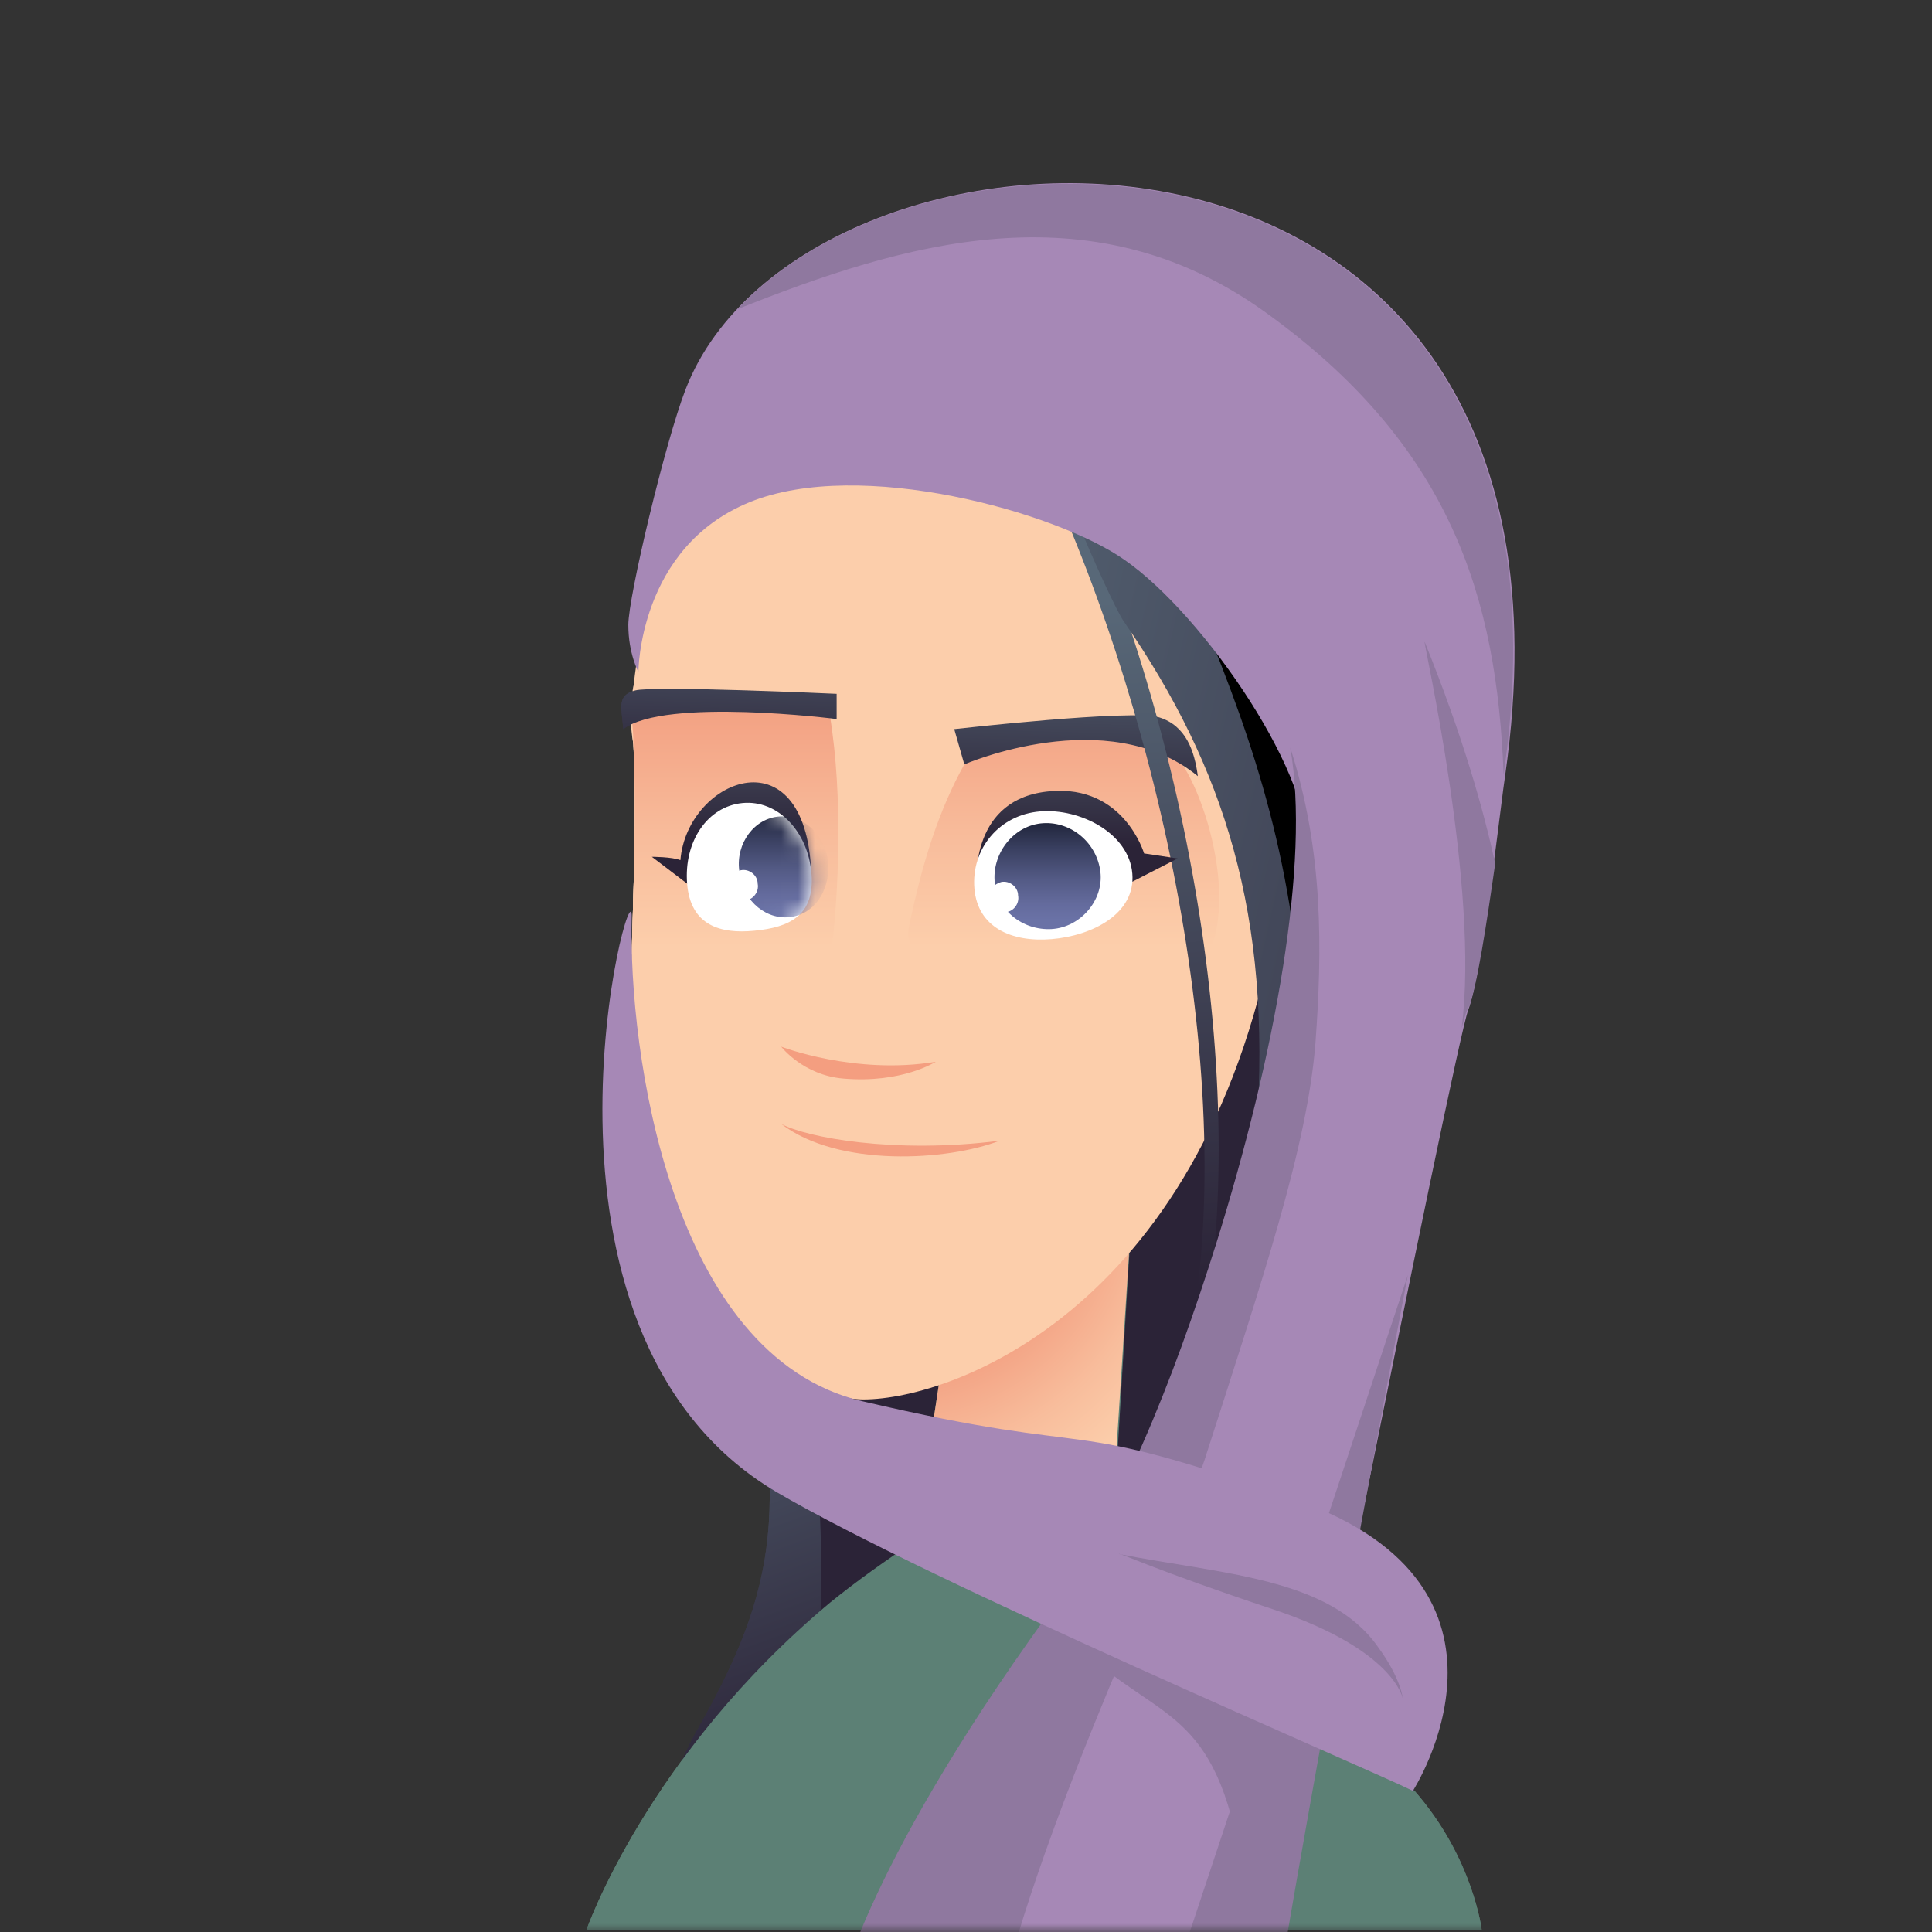 <svg width="115" height="115" viewBox="0 0 115 115" fill="none" xmlns="http://www.w3.org/2000/svg">
<rect x="0" y="0" width="115" height="115" fill="#333333" stroke="none"/>
<g clip-path="url(#clip0_1125_43162)">
<mask id="mask0_1125_43162" style="mask-type:luminance" maskUnits="userSpaceOnUse" x="0" y="0" width="115" height="115">
<path d="M115 0H0V115H115V0Z" fill="white"/>
</mask>
<g mask="url(#mask0_1125_43162)">
<path d="M75.4 52.9C79.8 71.8 71.8 100.1 71.8 100.1L45.8 99.6L46.5 76.8L46.8 54.5C46.8 54.6 75.4 52.9 75.4 52.9Z" fill="url(#paint0_linear_1125_43162)"/>
<path d="M44.3 76.1C46.4 88.9 47 93.3 41.6 102.8C36.2 112.3 48.3 102.9 48.3 102.9C48.3 102.9 49.9 92.4 47.8 81.3C45.7 70.3 44.3 76.1 44.3 76.1Z" fill="url(#paint1_linear_1125_43162)"/>
<path d="M34.9 114.9H88.2C88.2 114.9 87.7 110.6 84.2 106.6C81.3 103.3 74.3 97.9 70 94.6C67.8 92.9 66.2 91.8 66.2 91.8L67.5 70L57.1 74.5C57.1 74.5 55.1 87.4 54.5 91.7C52.7 92.9 51 94.1 49.4 95.4C38.5 104.5 34.9 114.9 34.9 114.9Z" fill="#5C8075"/>
<path d="M49.6 95.4C51 99.5 60.9 103.4 70 94.6C67.8 92.9 66.2 91.8 66.2 91.8L67.6 70L57.2 74.5C57.2 74.5 55.2 87.4 54.6 91.7C52.8 92.9 51.1 94.1 49.6 95.4Z" fill="url(#paint2_radial_1125_43162)"/>
<path d="M37.7 44.3C37.9 48.5 37.7 52.8 37.6 56.8C37.5 61.3 37.6 65.5 38.6 68.7C40.6 75 46 83.3 51.4 83.3C56.8 83.3 72 77.7 76 54.4C76 54.4 75.2 41.2 68.6 36C62 30.8 36.9 33 37.6 42.3C37.6 43 37.6 43.7 37.7 44.3Z" fill="#F7D0B8"/>
<path d="M57.4 45.5C55.9 48.2 54.9 51.3 54.1 55.2C53.3 59.1 65.9 61.7 70.3 58.8C74.6 55.9 71.8 47 70 45C68.2 43 58.9 43.6 57.4 45.5Z" fill="url(#paint3_radial_1125_43162)"/>
<path d="M37.6 56.8C39.8 59.9 49.1 59.7 49.5 56.5C49.9 53.3 50.2 47.5 49.4 42.6C47.5 41.5 39 41.6 37.6 42.2C37.6 42.9 37.7 43.5 37.7 44.2C37.9 48.5 37.7 52.8 37.6 56.8Z" fill="url(#paint4_radial_1125_43162)"/>
<path d="M56.8 43.4L57.4 45.5C57.4 45.5 65.9 41.8 71.3 46.2C71.1 44.7 70.6 43.2 69 42.7C67.4 42.2 56.8 43.4 56.8 43.4Z" fill="url(#paint5_linear_1125_43162)"/>
<path d="M71.3 80.9C74.7 65.6 75.1 53.6 67.7 37.6L67.1 38C74.4 53.8 73.9 65.6 70.6 80.8L71.3 80.9Z" fill="url(#paint6_linear_1125_43162)"/>
<path d="M48.3 52.4C48.2 43.4 40.9 46.3 40.5 51.2C40 51 38.8 51 38.8 51L41.3 52.9L48.3 52.4Z" fill="url(#paint7_linear_1125_43162)"/>
<path d="M66 53.2L70.1 51.1L68.1 50.8C68.1 50.8 66.9 46.7 62.5 47.1C57.8 47.5 58.1 52.3 58.1 52.9C59.4 53.3 66 53.2 66 53.2Z" fill="url(#paint8_linear_1125_43162)"/>
<path d="M40.9 52.6C41.1 55.1 42.9 55.6 44.9 55.4C47 55.2 48.5 54.5 48.3 52C48.1 49.5 46.3 47.6 44.2 47.8C42.1 48 40.7 50.1 40.9 52.6Z" fill="white"/>
<mask id="mask1_1125_43162" style="mask-type:luminance" maskUnits="userSpaceOnUse" x="40" y="47" width="9" height="9">
<path d="M40.9 52.6C41.1 55.1 42.9 55.6 44.9 55.4C47 55.2 48.5 54.5 48.3 52C48.1 49.5 46.3 47.6 44.2 47.8C42.1 48 40.7 50.1 40.9 52.6Z" fill="white"/>
</mask>
<g mask="url(#mask1_1125_43162)">
<path d="M44 51.8C44.1 53.4 45.4 54.7 46.9 54.6C48.4 54.5 49.4 53.1 49.3 51.4C49.2 49.8 47.9 48.5 46.4 48.6C44.9 48.7 43.8 50.2 44 51.8Z" fill="url(#paint9_linear_1125_43162)"/>
</g>
<path d="M59.5 67.9C53.2 68.7 48 67.7 46.5 66.9C49.9 69.5 56.4 69.1 59.5 67.9Z" fill="#E59F96"/>
<path d="M55.7 63.2C55.7 63.2 53.7 64.5 50.2 64.2C47.8 64 46.5 62.3 46.5 62.3C46.5 62.3 50.9 64 55.7 63.2Z" fill="#E59F96"/>
<path d="M74.8 67.2C73.8 79.9 69.3 91.1 70.6 96C71.3 98.4 74.5 101 77.7 103C79.8 104.3 81.8 105.4 83 106C83.7 106.4 84.2 106.6 84.2 106.6C84.2 106.6 79.1 100.3 80.2 89.9C81.2 79.5 85 59.7 85 59.3C85 59.1 83.2 53.4 79.6 47.8C78.3 45.8 76.7 43.7 75 42C72.7 39.7 70 37.9 66.9 37C72.9 45.7 75.7 54.5 74.8 67.2Z" fill="url(#paint10_linear_1125_43162)"/>
<path d="M75.7 85C74 94.7 75.2 99.8 77.6 103C79.7 104.3 81.7 105.4 82.9 106C81.2 103.2 76.5 94.2 77.9 85.8C79.7 75.6 83.1 59.5 80.7 51.1C80.3 49.8 79.9 48.7 79.5 47.7C77.7 43.8 75.7 42.3 74.9 41.9C74.6 41.7 74.4 41.7 74.4 41.7C80.8 61.2 77.9 72.6 75.7 85Z" fill="url(#paint11_radial_1125_43162)"/>
<path d="M58 52.9C58.2 55.2 60.2 56.1 62.6 55.9C65 55.7 67.6 54.4 67.4 52C67.2 49.6 64.3 48.1 61.9 48.3C59.5 48.5 57.8 50.5 58 52.9Z" fill="white"/>
<path d="M59.2 52.4C59.3 54.2 60.9 55.4 62.6 55.3C64.3 55.2 65.7 53.6 65.5 51.9C65.3 50.2 63.8 48.9 62.1 49C60.4 49.1 59.1 50.7 59.2 52.4Z" fill="url(#paint12_linear_1125_43162)"/>
<path d="M43.3 52.8C43.3 53.3 43.8 53.7 44.3 53.6C44.8 53.6 45.2 53.1 45.1 52.6C45.1 52.1 44.6 51.7 44.1 51.8C43.6 51.9 43.3 52.3 43.3 52.8Z" fill="white"/>
<path d="M58.8 53.5C58.8 54 59.3 54.4 59.8 54.3C60.3 54.3 60.7 53.8 60.6 53.3C60.6 52.8 60.1 52.4 59.6 52.5C59.2 52.6 58.8 53 58.8 53.5Z" fill="white"/>
<path d="M49.8 41.3V42.8C49.8 42.8 39.6 41.5 37.1 43.4C37 42.1 36.7 41.4 37.8 41.1C38.9 40.8 49.8 41.3 49.8 41.3Z" fill="url(#paint13_linear_1125_43162)"/>
<path d="M75.4 52.9C79.8 71.8 71.8 100.1 71.8 100.1L45.8 99.6L46.5 76.8L46.8 54.5C46.8 54.6 75.4 52.9 75.4 52.9Z" fill="url(#paint14_linear_1125_43162)"/>
<path d="M44.3 76.1C46.4 88.9 47 93.3 41.6 102.8C36.2 112.3 48.3 102.9 48.3 102.9C48.3 102.9 49.9 92.4 47.8 81.3C45.7 70.3 44.3 76.1 44.3 76.1Z" fill="url(#paint15_linear_1125_43162)"/>
<path d="M34.9 114.9H88.2C88.2 114.9 87.7 110.6 84.2 106.6C81.3 103.3 74.3 97.9 70 94.6C67.8 92.9 66.2 91.8 66.2 91.8L67.5 70L57.1 74.5C57.1 74.5 55.1 87.4 54.5 91.7C52.7 92.9 51 94.1 49.4 95.4C38.5 104.5 34.9 114.9 34.9 114.9Z" fill="#5C8075"/>
<path d="M57.4 90.6C58.8 94.7 62.3 91.9 69.9 94.6C67.7 92.9 66.1 91.8 66.1 91.8L67.5 70L57.1 74.5C57.1 74.5 55.1 87.4 54.5 91.7C52.8 92.9 59 89.3 57.4 90.6Z" fill="url(#paint16_radial_1125_43162)"/>
<path d="M37.7 44.3C37.9 48.5 37.7 52.8 37.6 56.8C37.5 61.3 37.6 65.5 38.6 68.7C40.6 75 46 83.3 51.4 83.3C56.8 83.3 72 77.7 76 54.4C76 54.4 78.9 33.3 72.3 28C65.7 22.7 38.8 19 37.6 42.3C37.5 43 37.6 43.7 37.7 44.3Z" fill="#FCCEAB"/>
<path d="M57.4 45.5C55.9 48.2 54.9 51.3 54.1 55.2C53.3 59.1 65.9 61.7 70.3 58.8C74.6 55.9 71.8 47 70 45C68.2 43 58.9 43.6 57.4 45.5Z" fill="url(#paint17_linear_1125_43162)"/>
<path d="M37.6 56.8C39.8 59.9 49.1 59.7 49.5 56.5C49.9 53.3 50.2 47.5 49.4 42.6C47.5 41.5 39 41.6 37.6 42.2C37.6 42.9 37.7 43.5 37.7 44.2C37.9 48.5 37.7 52.8 37.6 56.8Z" fill="url(#paint18_linear_1125_43162)"/>
<path d="M56.8 43.4L57.4 45.5C57.4 45.5 65.9 41.8 71.3 46.2C71.1 44.7 70.6 43.2 69 42.7C67.4 42.2 56.8 43.4 56.8 43.4Z" fill="url(#paint19_linear_1125_43162)"/>
<path d="M71.3 80.9C74.7 65.6 70.8 43.5 63.4 27.6L62.1 27.8C69.4 43.5 73.9 65.6 70.6 80.8L71.3 80.9Z" fill="url(#paint20_linear_1125_43162)"/>
<path d="M48.3 52.4C48.2 43.4 40.9 46.3 40.5 51.2C40 51 38.8 51 38.8 51L41.3 52.9L48.3 52.4Z" fill="url(#paint21_linear_1125_43162)"/>
<path d="M66 53.2L70.1 51.1L68.1 50.8C68.1 50.8 66.9 46.7 62.5 47.1C57.8 47.5 58.1 52.3 58.1 52.9C59.4 53.3 66 53.2 66 53.2Z" fill="url(#paint22_linear_1125_43162)"/>
<path d="M40.9 52.6C41.1 55.1 42.9 55.6 44.9 55.4C47 55.2 48.5 54.5 48.3 52C48.1 49.5 46.3 47.6 44.2 47.8C42.1 48 40.7 50.1 40.9 52.6Z" fill="white"/>
<mask id="mask2_1125_43162" style="mask-type:luminance" maskUnits="userSpaceOnUse" x="40" y="47" width="9" height="9">
<path d="M40.9 52.6C41.1 55.1 42.9 55.6 44.9 55.4C47 55.2 48.5 54.5 48.3 52C48.1 49.5 46.3 47.6 44.2 47.8C42.1 48 40.7 50.1 40.9 52.6Z" fill="white"/>
</mask>
<g mask="url(#mask2_1125_43162)">
<path d="M44 51.8C44.1 53.4 45.4 54.7 46.9 54.6C48.4 54.5 49.4 53.1 49.3 51.4C49.2 49.8 47.9 48.5 46.4 48.6C44.9 48.7 43.8 50.2 44 51.8Z" fill="url(#paint23_linear_1125_43162)"/>
</g>
<path d="M59.5 67.9C53.2 68.7 48 67.7 46.5 66.9C49.9 69.5 56.4 69.1 59.5 67.9Z" fill="#F49E80"/>
<path d="M55.7 63.2C55.7 63.2 53.7 64.5 50.2 64.2C47.8 64 46.5 62.3 46.5 62.3C46.5 62.3 50.9 64 55.7 63.2Z" fill="#F49E80"/>
<path d="M74.8 67.2C73.8 79.9 69.3 91.1 70.6 96C71.3 98.4 74.5 101 77.7 103C79.8 104.3 81.8 105.4 83 106C83.7 106.4 84.2 106.6 84.2 106.6C84.2 106.6 79.1 100.3 80.2 89.9C81.2 79.5 85 59.7 85 59.3C85 59.1 83.2 53.4 79.6 47.8C78.3 45.8 73.3 29.5 71.5 27.7C70.5 26.7 63.8 26.5 62.7 25.7C61.2 24.7 66.1 35.9 66.9 37C72.9 45.7 75.7 54.5 74.8 67.2Z" fill="url(#paint24_linear_1125_43162)"/>
<path d="M75.7 85C74 94.7 75.2 99.8 77.6 103C79.7 104.3 81.7 105.4 82.9 106C81.2 103.2 76.5 94.2 77.9 85.8C79.7 75.6 83.1 59.5 80.7 51.1C80.3 49.8 79.9 48.7 79.5 47.7C77.7 43.8 70.2 29.1 69.3 28.7C69 28.5 67.9 28.2 67.9 28.2C74.7 44.3 80.9 55.1 75.7 85Z" fill="url(#paint25_radial_1125_43162)"/>
<path d="M89.6 46.1C89.4 47.3 88.2 58.1 87.4 60.1C86.6 62.1 74.8 121.6 74.8 121.6L49.8 119.4C49.8 119.4 51 111.9 62.3 96.4C73.6 80.9 76.9 55.2 77.7 50.9C78.5 46.6 71.7 36.6 66.9 33.3C62.9 30.5 51.2 27.2 44.6 29.9C38 32.6 38 40 38 40C38 40 37.4 38.9 37.4 37.2C37.4 35.5 39.6 26.3 40.8 23.2C47.8 4.9 95.8 2.9 89.6 46.1Z" fill="#A688B6"/>
<path d="M83.8 75.9C83.8 75.9 75.7 118.4 74.5 128.7C73.3 139 66.2 128.9 66.2 128.9C66.2 128.9 79.9 87.7 83.8 75.9Z" fill="#8F789F"/>
<path d="M58 52.9C58.2 55.2 60.2 56.1 62.6 55.9C65 55.7 67.6 54.4 67.4 52C67.2 49.6 64.3 48.1 61.9 48.3C59.5 48.5 57.8 50.5 58 52.9Z" fill="white"/>
<path d="M59.2 52.4C59.3 54.2 60.9 55.4 62.6 55.3C64.3 55.2 65.7 53.6 65.5 51.9C65.3 50.2 63.8 48.9 62.1 49C60.4 49.1 59.1 50.7 59.2 52.4Z" fill="url(#paint26_linear_1125_43162)"/>
<path d="M43.3 52.8C43.3 53.3 43.8 53.7 44.3 53.6C44.8 53.6 45.2 53.1 45.1 52.6C45.1 52.1 44.6 51.7 44.1 51.8C43.6 51.9 43.3 52.3 43.3 52.8Z" fill="white"/>
<path d="M58.8 53.5C58.8 54 59.3 54.4 59.8 54.3C60.3 54.3 60.7 53.8 60.6 53.3C60.6 52.8 60.1 52.4 59.6 52.5C59.2 52.6 58.8 53 58.8 53.5Z" fill="white"/>
<path d="M49.8 41.3V42.8C49.8 42.8 39.6 41.5 37.1 43.4C37 42.1 36.7 41.4 37.8 41.1C38.9 40.8 49.8 41.3 49.8 41.3Z" fill="url(#paint27_linear_1125_43162)"/>
<path d="M76.8 44.5C78 51.3 75.9 62.8 72.4 74C69.8 82.3 66.6 90.3 62.3 96.2C51.1 111.7 49.8 119.2 49.8 119.2L59.3 120C62 108 70.4 90.9 71.7 86.9C75.2 76 77.8 68.3 78.3 62.1C78.7 56.6 78.8 50.7 76.8 44.5Z" fill="#8F789F"/>
<path d="M64.5 98.3C69.4 102.7 72.6 101.7 74.1 112.2C75.6 122.7 78.2 97.7 78.2 97.7L66.4 93.9L64.5 98.3Z" fill="#8F789F"/>
<path d="M46.2 88.8C55.4 94.2 81.5 105.3 84.1 106.6C84.1 106.6 91.9 94.5 77.2 89.3C62.5 84.1 66.3 86.9 51.3 83.4C39.9 80.7 37.4 62.6 37.6 54.6C37.7 50.9 30 79.2 46.2 88.8Z" fill="#A688B6"/>
<path d="M43.9 18.4C53.7 14.5 64.8 11.1 75.2 18.5C86.4 26.5 89.1 35.6 89.5 46.1C95.2 7.1 56.5 5 43.9 18.4Z" fill="#8F789F"/>
<path d="M66.6 92.5C72.7 93.7 79.1 93.9 82 98C83.4 99.9 83.5 101.1 83.5 101.1C83.5 101.1 83 98.2 75.8 95.8C68.6 93.4 66.6 92.4 66.6 92.5Z" fill="#8F789F"/>
<path d="M87 61.2C87.2 60.5 87.3 60.1 87.4 60C87.9 58.9 88.5 54.9 89 51.4C88.3 48.2 87.1 43.9 84.8 38.2C84.7 38.2 88.1 52.9 87 61.2Z" fill="#8F789F"/>
</g>
</g>
<defs>
<linearGradient id="paint0_linear_1125_43162" x1="44.184" y1="35.752" x2="54.274" y2="60.642" gradientUnits="userSpaceOnUse">
<stop stop-color="#586878"/>
<stop offset="1" stop-color="#2B2337"/>
</linearGradient>
<linearGradient id="paint1_linear_1125_43162" x1="37.77" y1="76.15" x2="48.35" y2="104.94" gradientUnits="userSpaceOnUse">
<stop stop-color="#586878"/>
<stop offset="1" stop-color="#2B2337"/>
</linearGradient>
<radialGradient id="paint2_radial_1125_43162" cx="0" cy="0" r="1" gradientUnits="userSpaceOnUse" gradientTransform="translate(48.57 71.3) rotate(180) scale(23.79 23.79)">
<stop offset="0.09" stop-color="#DB6D6A"/>
<stop offset="0.21" stop-color="#DF7B75"/>
<stop offset="0.91" stop-color="#F7D0B8"/>
</radialGradient>
<radialGradient id="paint3_radial_1125_43162" cx="0" cy="0" r="1" gradientUnits="userSpaceOnUse" gradientTransform="translate(665.56 36.7) scale(18.06 18.06)">
<stop offset="0.09" stop-color="#DB6D6A"/>
<stop offset="0.21" stop-color="#DF7B75"/>
<stop offset="0.91" stop-color="#F7D0B8"/>
</radialGradient>
<radialGradient id="paint4_radial_1125_43162" cx="0" cy="0" r="1" gradientUnits="userSpaceOnUse" gradientTransform="translate(673.32 33.19) scale(23.17 23.17)">
<stop offset="0.09" stop-color="#DB6D6A"/>
<stop offset="0.21" stop-color="#DF7B75"/>
<stop offset="0.91" stop-color="#F7D0B8"/>
</radialGradient>
<linearGradient id="paint5_linear_1125_43162" x1="64.303" y1="37.17" x2="63.973" y2="48.97" gradientUnits="userSpaceOnUse">
<stop stop-color="#586878"/>
<stop offset="1" stop-color="#2B2337"/>
</linearGradient>
<linearGradient id="paint6_linear_1125_43162" x1="70.045" y1="44.18" x2="72.365" y2="77.49" gradientUnits="userSpaceOnUse">
<stop stop-color="#586878"/>
<stop offset="1" stop-color="#2B2337"/>
</linearGradient>
<linearGradient id="paint7_linear_1125_43162" x1="43.512" y1="39.52" x2="43.534" y2="50.131" gradientUnits="userSpaceOnUse">
<stop stop-color="#586878"/>
<stop offset="1" stop-color="#2B2337"/>
</linearGradient>
<linearGradient id="paint8_linear_1125_43162" x1="63.972" y1="39.857" x2="63.993" y2="50.457" gradientUnits="userSpaceOnUse">
<stop stop-color="#586878"/>
<stop offset="1" stop-color="#2B2337"/>
</linearGradient>
<linearGradient id="paint9_linear_1125_43162" x1="46.595" y1="54.17" x2="46.595" y2="48.39" gradientUnits="userSpaceOnUse">
<stop stop-color="#6A72A6"/>
<stop offset="0.16" stop-color="#646B9D"/>
<stop offset="0.41" stop-color="#545B86"/>
<stop offset="0.73" stop-color="#3A4061"/>
<stop offset="1" stop-color="#21263C"/>
</linearGradient>
<linearGradient id="paint10_linear_1125_43162" x1="53.216" y1="66.776" x2="101.686" y2="77.676" gradientUnits="userSpaceOnUse">
<stop stop-color="#586878"/>
<stop offset="1" stop-color="#2B2337"/>
</linearGradient>
<radialGradient id="paint11_radial_1125_43162" cx="0" cy="0" r="1" gradientUnits="userSpaceOnUse" gradientTransform="translate(60.61 77.48) rotate(180) scale(26.8)">
<stop stop-color="#586878"/>
<stop offset="1"/>
</radialGradient>
<linearGradient id="paint12_linear_1125_43162" x1="62.4" y1="54.75" x2="62.4" y2="48.98" gradientUnits="userSpaceOnUse">
<stop stop-color="#6A72A6"/>
<stop offset="0.16" stop-color="#646B9D"/>
<stop offset="0.41" stop-color="#545B86"/>
<stop offset="0.73" stop-color="#3A4061"/>
<stop offset="1" stop-color="#21263C"/>
</linearGradient>
<linearGradient id="paint13_linear_1125_43162" x1="43.568" y1="34.4" x2="43.248" y2="46.19" gradientUnits="userSpaceOnUse">
<stop stop-color="#586878"/>
<stop offset="1" stop-color="#2B2337"/>
</linearGradient>
<linearGradient id="paint14_linear_1125_43162" x1="44.184" y1="35.752" x2="54.274" y2="60.642" gradientUnits="userSpaceOnUse">
<stop stop-color="#586878"/>
<stop offset="1" stop-color="#2B2337"/>
</linearGradient>
<linearGradient id="paint15_linear_1125_43162" x1="37.77" y1="76.15" x2="48.35" y2="104.94" gradientUnits="userSpaceOnUse">
<stop stop-color="#586878"/>
<stop offset="1" stop-color="#2B2337"/>
</linearGradient>
<radialGradient id="paint16_radial_1125_43162" cx="0" cy="0" r="1" gradientUnits="userSpaceOnUse" gradientTransform="translate(53.53 71.07) rotate(180) scale(19.6 19.6)">
<stop stop-color="#E76048"/>
<stop offset="0.41" stop-color="#F09275"/>
<stop offset="0.8" stop-color="#F8BD9C"/>
<stop offset="1" stop-color="#FCCEAB"/>
</radialGradient>
<linearGradient id="paint17_linear_1125_43162" x1="63.295" y1="25.031" x2="63.295" y2="56.407" gradientUnits="userSpaceOnUse">
<stop stop-color="#E76048"/>
<stop offset="0.41" stop-color="#F09275"/>
<stop offset="0.8" stop-color="#F8BD9C"/>
<stop offset="1" stop-color="#FCCEAB"/>
</linearGradient>
<linearGradient id="paint18_linear_1125_43162" x1="43.709" y1="25.031" x2="43.709" y2="56.407" gradientUnits="userSpaceOnUse">
<stop stop-color="#E76048"/>
<stop offset="0.41" stop-color="#F09275"/>
<stop offset="0.8" stop-color="#F8BD9C"/>
<stop offset="1" stop-color="#FCCEAB"/>
</linearGradient>
<linearGradient id="paint19_linear_1125_43162" x1="64.303" y1="37.17" x2="63.973" y2="48.97" gradientUnits="userSpaceOnUse">
<stop stop-color="#586878"/>
<stop offset="1" stop-color="#2B2337"/>
</linearGradient>
<linearGradient id="paint20_linear_1125_43162" x1="66.561" y1="35.66" x2="69.431" y2="76.89" gradientUnits="userSpaceOnUse">
<stop stop-color="#586878"/>
<stop offset="1" stop-color="#2B2337"/>
</linearGradient>
<linearGradient id="paint21_linear_1125_43162" x1="43.512" y1="39.52" x2="43.534" y2="50.131" gradientUnits="userSpaceOnUse">
<stop stop-color="#586878"/>
<stop offset="1" stop-color="#2B2337"/>
</linearGradient>
<linearGradient id="paint22_linear_1125_43162" x1="63.972" y1="39.857" x2="63.993" y2="50.458" gradientUnits="userSpaceOnUse">
<stop stop-color="#586878"/>
<stop offset="1" stop-color="#2B2337"/>
</linearGradient>
<linearGradient id="paint23_linear_1125_43162" x1="46.595" y1="54.17" x2="46.595" y2="48.39" gradientUnits="userSpaceOnUse">
<stop stop-color="#6A72A6"/>
<stop offset="0.16" stop-color="#646B9D"/>
<stop offset="0.41" stop-color="#545B86"/>
<stop offset="0.73" stop-color="#3A4061"/>
<stop offset="1" stop-color="#21263C"/>
</linearGradient>
<linearGradient id="paint24_linear_1125_43162" x1="46.236" y1="59.927" x2="105.056" y2="73.157" gradientUnits="userSpaceOnUse">
<stop stop-color="#586878"/>
<stop offset="1" stop-color="#2B2337"/>
</linearGradient>
<radialGradient id="paint25_radial_1125_43162" cx="0" cy="0" r="1" gradientUnits="userSpaceOnUse" gradientTransform="translate(679.91 71.51) scale(35.66)">
<stop stop-color="#586878"/>
<stop offset="1"/>
</radialGradient>
<linearGradient id="paint26_linear_1125_43162" x1="62.4" y1="54.75" x2="62.4" y2="48.98" gradientUnits="userSpaceOnUse">
<stop stop-color="#6A72A6"/>
<stop offset="0.16" stop-color="#646B9D"/>
<stop offset="0.41" stop-color="#545B86"/>
<stop offset="0.73" stop-color="#3A4061"/>
<stop offset="1" stop-color="#21263C"/>
</linearGradient>
<linearGradient id="paint27_linear_1125_43162" x1="43.568" y1="34.4" x2="43.248" y2="46.19" gradientUnits="userSpaceOnUse">
<stop stop-color="#586878"/>
<stop offset="1" stop-color="#2B2337"/>
</linearGradient>
<clipPath id="clip0_1125_43162">
<rect width="115" height="115" fill="white"/>
</clipPath>
</defs>
</svg>
